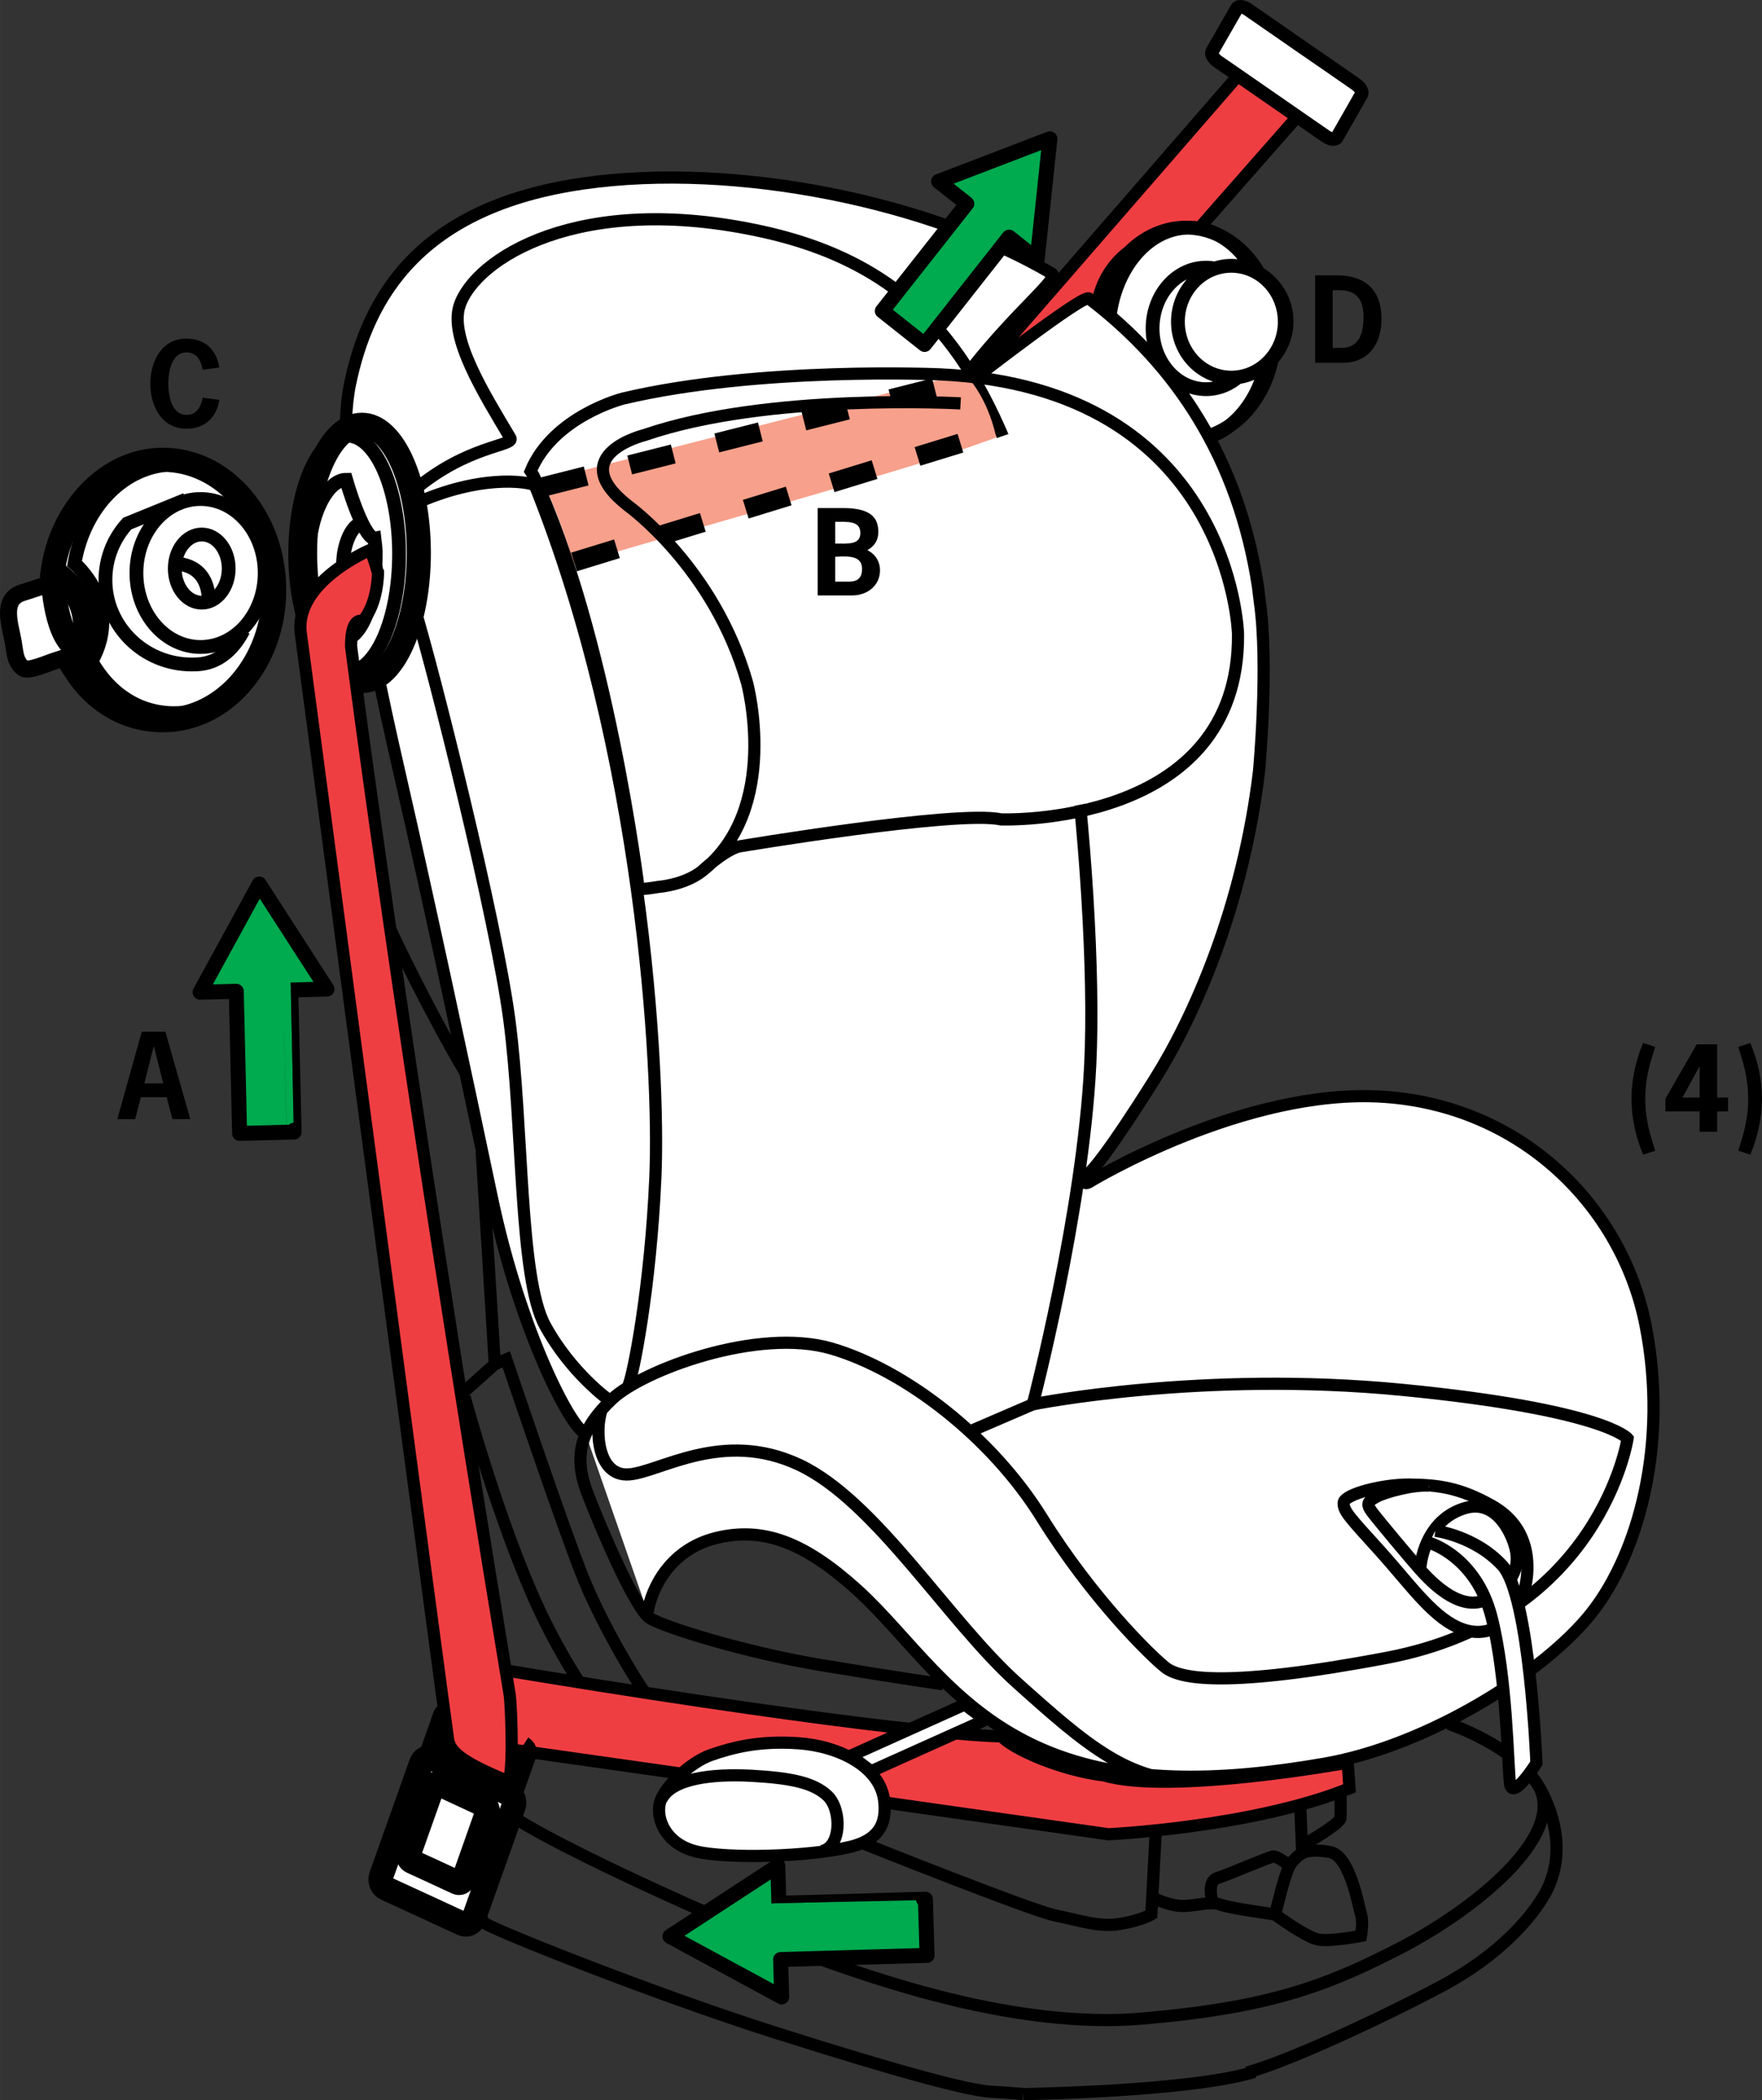 <?xml version="1.0" encoding="UTF-8"?>
<!DOCTYPE svg PUBLIC "-//W3C//DTD SVG 1.1//EN" "http://www.w3.org/Graphics/SVG/1.1/DTD/svg11.dtd">
<!-- Creator: CorelDRAW 2017 -->
<svg xmlns="http://www.w3.org/2000/svg" xml:space="preserve" width="33.212mm" height="39.566mm" version="1.1" style="shape-rendering:geometricPrecision; text-rendering:geometricPrecision; image-rendering:optimizeQuality; fill-rule:evenodd; clip-rule:evenodd"
viewBox="0 0 1420.79 1692.63"
 xmlns:xlink="http://www.w3.org/1999/xlink">
 <rect x="0" y="0" width="1420.79" height="1692.63" fill="#333333" stroke="none"/>
 <defs>
  <style type="text/css">
   <![CDATA[
    .str1 {stroke:black;stroke-width:11.12;stroke-miterlimit:4}
    .str2 {stroke:black;stroke-width:13.73;stroke-miterlimit:4}
    .str3 {stroke:black;stroke-width:19.47;stroke-miterlimit:4}
    .str6 {stroke:black;stroke-width:10.81;stroke-miterlimit:4}
    .str5 {stroke:black;stroke-width:19.62;stroke-miterlimit:4}
    .str0 {stroke:black;stroke-width:9.81;stroke-miterlimit:4}
    .str4 {stroke:black;stroke-width:12.07;stroke-linecap:round;stroke-linejoin:round;stroke-miterlimit:4}
    .str7 {stroke:black;stroke-width:15.7;stroke-miterlimit:4;stroke-dasharray:36.217 36.217 36.217 36.217}
    .fil1 {fill:none;fill-rule:nonzero}
    .fil5 {fill:black;fill-rule:nonzero}
    .fil3 {fill:#00AA4F;fill-rule:nonzero}
    .fil0 {fill:#EF3E42;fill-rule:nonzero}
    .fil4 {fill:#F7A08B;fill-rule:nonzero}
    .fil2 {fill:white;fill-rule:nonzero}
   ]]>
  </style>
 </defs>
 <g id="Слой_x0020_1">
  <path class="fil0" d="M405.02 1406.26l485.53 68.91c0,0 116.6,-5.52 194.49,-37.03l-1.48 -20.72c0,0 -134.54,32.22 -187.83,16.59 -34.53,-4.06 -75.37,-21.25 -84.71,-31.65 -28.79,-0.71 -131.07,-11.18 -399.22,-57.36l-6.78 61.27z"/>
  <path class="fil1 str0" d="M372.83 1404.4l520.93 73.89c0,0 116.54,-5.49 194.41,-37l-1.43 -20.69c0,0 -142.75,26.01 -196.13,10.35 -34.5,-4.07 -73.54,-21.13 -82.93,-31.52 -29.91,-0.71 -136.29,-9.19 -424.8,-57.3"/>
  <polygon class="fil0" points="837.58,250.84 1004.55,50.52 1056.59,84.08 925.71,229.37 "/>
  <polygon class="fil0" points="788.97,301.76 1007.37,50.52 1055.14,83.7 870.74,293.19 "/>
  <polyline class="fil1 str0" points="788.97,301.76 1007.37,50.52 1055.14,83.7 870.74,293.19 "/>
  <path class="fil2" d="M1037.46 258.99c0,-16.59 -9.09,-30.93 -22.37,-38.69 -12.89,-22.29 -34.38,-36.85 -58.75,-36.85 -39.4,0 -71.39,38.23 -71.39,85.39 30.71,7.11 51.19,50 71.39,85.37 33.58,0 61.6,-27.68 69.3,-64.97 7.28,-7.98 11.82,-18.55 11.82,-30.24z"/>
  <path class="fil1 str1" d="M1035.95 259.29c0,24.87 -19.27,45.03 -43.09,45.03 -23.8,0 -43.04,-20.16 -43.04,-45.03 0,-24.87 19.24,-45.06 43.04,-45.06 23.82,0 43.09,20.19 43.09,45.06zm-36.55 43.6c-7.37,6.72 -16.71,10.75 -26.91,10.75 -23.82,0 -43.1,-21.9 -43.1,-48.93 0,-27.06 19.28,-48.99 43.1,-48.99 2.63,0 5.25,0.33 7.8,0.83m-86.32 46.81c1.52,-29.89 14.64,-55.58 33.5,-69.3 9.27,-6.73 19.94,-10.58 31.31,-10.58 20.84,0 39.43,12.9 51.28,33.06m11.14 76.2c-7.77,35.72 -32.57,61.85 -62.04,62.04m-74.87 -90.65c0,0 -5.81,-47.84 40.17,-69.11m112.99 63.96c0,-16.57 -9.09,-30.92 -22.38,-38.69 -12.87,-22.29 -34.36,-36.84 -58.74,-36.84 -39.42,0 -71.4,38.22 -71.4,85.39 30.71,7.11 51.21,49.98 71.4,85.36 33.56,0 61.61,-27.68 69.29,-64.97 7.29,-7.98 11.83,-18.53 11.83,-30.24z"/>
  <path class="fil2" d="M471.96 1154.88c-10.17,-1.45 -52.17,-79.68 -75.36,-189.84 -23.17,-110.08 -52.17,-244.86 -72.46,-333.24 -20.29,-88.39 -56.5,-250.69 -42.03,-321.69 14.53,-71.01 56.53,-143.44 188.36,-162.27 123.78,-17.7 281.25,15.68 377.73,72.65 6.31,3.71 -28.27,30.3 -64.14,75.8 -0.89,1.1 3.5,7.44 3.5,7.44 0,0 85.89,-66.64 90.46,-63.2 86.49,65.85 140.3,162.51 141.66,299.98 1.45,146.36 -49.29,266.6 -88.41,328.95 -39.13,62.28 -50.16,73.09 -53.26,76.19 -3.13,3.1 -6.25,11.44 1.54,6.26 0,0 124.18,-75.24 235.75,-68 111.62,7.25 192.7,88.38 211.54,184.03 18.85,95.64 -5.8,184.06 -43.46,231.84 -37.67,47.81 -131.82,107.24 -215.89,121.73 -84.06,14.49 -165.24,17.39 -233.33,-14.49 -68.12,-31.87 -101.6,-88.39 -143.4,-126.09 -41.88,-37.68 -74.96,-50.56 -112.69,-41.56 -37.79,9.06 -52.76,40.7 -55.88,59.91l-50.23 -144.41z"/>
  <path class="fil1 str0" d="M471.96 1154.88c-10.17,-1.45 -52.17,-79.68 -75.36,-189.84 -23.17,-110.08 -52.17,-244.86 -72.46,-333.24 -20.29,-88.39 -56.5,-250.69 -42.03,-321.69 14.53,-71.01 56.53,-143.44 188.36,-162.27 123.78,-17.7 281.25,15.68 377.73,72.65 6.31,3.71 -28.27,30.3 -64.14,75.8 -0.89,1.1 3.5,7.44 3.5,7.44 0,0 85.89,-66.64 90.46,-63.2 71.4,54.36 120.53,129.71 136.26,231.7l1.57 12.65c7.33,51.43 -0.62,136.5 -0.62,136.5 -13.05,109.34 -52.32,197.64 -83.95,248.08 -39.13,62.28 -50.16,73.09 -53.26,76.19 -3.13,3.1 -6.25,11.44 1.54,6.26 0,0 124.18,-75.24 235.75,-68 111.62,7.25 192.7,88.38 211.54,184.03 18.85,95.64 -5.8,184.06 -43.46,231.84 -37.67,47.81 -131.82,107.24 -215.89,121.73 -84.06,14.49 -165.24,17.39 -233.33,-14.49 -68.12,-31.87 -101.6,-88.39 -143.4,-126.09 -41.88,-37.68 -74.96,-50.56 -112.69,-41.56 -37.79,9.06 -52.76,40.7 -55.88,59.91m645.78 89.93c0,0 56,18.38 74.34,53.17 18.37,34.75 14.5,63.73 3.89,83.06 -10.64,19.33 -36.73,50.24 -84.07,75.38 -47.33,25.11 -121.7,59.87 -156.49,69.49m44.19 -182.82c0,0 31.15,-17.54 31.15,-22.46l0 -21.38m-30.62 49.45c0,0 -6.81,4.15 -10.67,10.93 -3.92,6.75 -11.47,38.89 -11.47,38.89m-98.85 -13.64c0,0 14.5,7.74 27.06,6.75 12.56,-0.94 20.21,-3.83 27.96,-0.94 7.76,2.9 43.48,7.76 43.48,7.76 0,0 25.15,18.32 34.79,20.23 9.66,1.96 34.8,-2.88 34.8,-2.88 0,0 1.92,-11.61 0,-17.36 -1.98,-5.83 -8.69,-47.4 -25.14,-50.27 -16.45,-2.87 -22.25,0.96 -22.25,0.96l-1.66 -38.26m-116.49 20.86l-3.53 66.71c0,0 -7.73,4.78 -25.08,7.71 -17.42,2.87 -32.9,-2.93 -52.2,-6.78 -19.33,-3.83 -154.57,-57.92 -154.57,-57.92m-177.29 -122.61c-19.98,-30.09 -38.54,-65.88 -48.78,-90.96 -15.89,-39.09 -62.27,-176.72 -62.27,-176.72l-9.22 3.85 -36.67 32.84 18.34 316.86m29 -47.36c0,0 -33.8,42.51 -35.78,77.27 -1.89,34.76 13.55,66.68 16.42,70.56 2.93,3.83 132.37,56.03 235.74,88.87 103.35,32.81 155.55,46.36 172.91,47.33 17.36,0.95 26.1,1.92 26.1,1.92m-339.98 -551.39c-5.81,17.34 -2.93,53.92 22.2,51.96 25.07,-1.92 75.31,-36.7 137.12,-7.74 61.81,29.01 119.78,125.61 175.81,175.85 56.07,50.24 90.88,80.57 145.03,78.58m-132.44 -303.16l-51.31 22.1m79.41 -591.05c14.35,103.71 21.81,221.98 18.23,295.05 -5.77,118.85 -46.33,273.9 -46.33,273.9 0,0 136.22,-27.56 298.47,-11.62 162.3,15.92 181.14,39.13 181.14,39.13 0,0 -21.55,144.03 -194.2,176.8 -129.09,24.45 -166.66,17.07 -178.53,7.73 -11.85,-9.36 -59.1,-55.55 -99.65,-120.79 -40.53,-65.18 -110.12,-118.8 -169.52,-136.2 -59.45,-17.36 -152.18,17.4 -176.82,40.6 -24.62,23.18 -31.87,44.91 -20.25,75.36 11.58,30.39 39.12,94.19 50.69,101.37 11.59,7.29 76.78,27.58 137.68,37.73 60.8,10.14 98.74,15.51 98.74,15.51m-254.05 -240.18c3.93,-7.74 18.13,-79.64 21.96,-168.54 3.88,-88.83 -11.06,-342.9 -97.07,-557.36 -0.76,-1.89 -38.02,-10.81 -93.52,13.17 -1.39,0.62 -3.2,-9.55 -4.57,-8.9 43.81,-37.29 82.13,-35.98 78.17,-42.66 -21.45,-35.95 -49.3,-80.71 -40.94,-106.5 12.15,-37.35 95.97,-92.62 245.01,-59.63 131.01,29.04 176.38,111.08 211.42,213.2 2.93,8.48 5.75,17.92 8.5,28.17m-502.1 58.68c17.15,55.87 66.62,254.6 77.26,334.37 11.59,86.91 7.73,208.64 29,247.29 21.25,38.63 51.76,60.02 51.76,60.02m-131.04 327.09l-20.89 10.07 0 48.13m901.86 -73.26c20.24,39.59 -52.1,98.35 -111.95,129.27 -59.9,30.96 -106.26,48.29 -208.67,57.02 -102.43,8.68 -217.35,-32.85 -268.59,-51.2 -51.19,-18.35 -237.6,-101.42 -251.12,-121.76 -13.54,-20.25 8.69,-52.14 8.69,-52.14"/>
  <path class="fil2" d="M573.33 1414.38c-16.5,5.68 -38.44,26.11 -41.34,39.13 -2.94,13.02 5.25,32.99 29.87,38.77 24.64,5.79 89.84,4.33 123.73,-3.85 26.95,-6.49 28.69,-23.12 27.48,-36.28 -2.75,-28.46 -36.73,-44.94 -69.24,-47.19 -32.47,-2.28 -53.91,3.71 -70.5,9.42z"/>
  <path class="fil1 str0" d="M573.33 1414.38c-16.5,5.68 -38.44,26.11 -41.34,39.13 -2.94,13.02 5.25,32.99 29.87,38.77 24.64,5.79 89.84,4.33 123.73,-3.85 26.95,-6.49 28.69,-23.12 27.48,-36.28 -2.75,-28.46 -36.73,-44.94 -69.24,-47.19 -32.47,-2.28 -53.91,3.71 -70.5,9.42zm-40.11 36.02c8.13,-17.21 41.24,-20.92 72.59,-19.24 31.39,1.74 50.09,5.37 61.53,16.21 11.4,10.82 11.37,41.49 -4.81,44.53"/>
  <polygon class="fil2" points="794.51,1386.14 702.46,1427.49 685.87,1415.07 777.94,1373.71 "/>
  <path class="fil1 str0" d="M794.51 1386.14l-92.06 41.35 -16.59 -12.42 92.07 -41.37 16.57 12.44zm-432.21 -253.85l13.54 -2.14c0,0 26.5,96.65 57.65,164.46 10.69,23.21 22.56,44.01 33.55,61.23m510.43 176.37c0,0 -4.39,-16.01 4.01,-18.56 8.36,-2.55 42.56,-17.48 45.5,-17.48 2.87,0 11.97,6.58 11.97,6.58m-775.15 -971.28c0,0 -9.72,34.73 10.55,114.92 15.24,60.04 74.22,173.27 100.46,217.34m13.6 64.23l10.57 171.48"/>
  <path class="fil2" d="M1137.06 1196.47c-22.49,-0.32 -52.67,7.89 -53.53,14.41 -0.74,6.55 4.92,12.27 28.6,38.39 23.66,26.12 41.64,52.25 62.87,62.01 21.25,9.82 35.1,-0.82 41.64,-7.34 6.55,-6.54 13.75,-19.12 14.84,-36.05 1.03,-16.59 -2.53,-39.81 -28.66,-54.5 -26.08,-14.67 -43.36,-16.59 -65.75,-16.93z"/>
  <path class="fil1 str0" d="M1137.06 1196.47c-22.49,-0.32 -52.67,7.89 -53.53,14.41 -0.74,6.55 4.92,12.27 28.6,38.39 23.66,26.12 41.64,52.25 62.87,62.01 21.25,9.82 35.1,-0.82 41.64,-7.34 6.55,-6.54 13.75,-19.12 14.84,-36.05 1.03,-16.59 -2.53,-39.81 -28.66,-54.5 -26.08,-14.67 -43.36,-16.59 -65.75,-16.93z"/>
  <path class="fil2" d="M1152.23 1197.37c-12.59,-1.04 -35.6,5.21 -42.33,8.92 -6.72,3.67 -8.66,5.37 -3.68,12.15 4.98,6.69 33.43,40.57 38.19,45.79 4.79,5.21 32.13,37.76 55.57,24.08 23.43,-13.69 25.05,-28.93 21.8,-41.27 -3.23,-12.39 -15.74,-38.83 -40.26,-31.66 -24.52,7.15 -34.83,30.14 -36.34,49.5l7.05 -67.51z"/>
  <path class="fil1 str0" d="M1152.23 1197.37c-12.59,-1.04 -35.6,5.21 -42.33,8.92 -6.72,3.67 -8.66,5.37 -3.68,12.15 4.98,6.69 33.43,40.57 38.19,45.79 4.79,5.21 32.13,37.76 55.57,24.08 23.43,-13.69 25.05,-28.93 21.8,-41.27 -3.23,-12.39 -15.74,-38.83 -40.26,-31.66 -24.52,7.15 -34.83,30.14 -36.34,49.5"/>
  <path class="fil2" d="M1152.5 1243.41c0,0 37.67,10.61 50.22,59.9 12.56,49.25 12.98,119.56 14.9,134.1 1.9,14.46 21.28,-16.42 21.28,-16.42 0,0 -5.25,-135.08 -27.48,-159.26 -22.22,-24.1 -54.09,-28.02 -54.09,-28.02l-4.83 9.71z"/>
  <path class="fil1 str0" d="M1152.5 1243.41c0,0 37.67,10.61 50.22,59.9 12.56,49.25 12.98,119.56 14.9,134.1 1.9,14.46 21.28,-16.42 21.28,-16.42 0,0 -5.25,-135.08 -27.48,-159.26 -22.22,-24.1 -54.09,-28.02 -54.09,-28.02"/>
  <path class="fil2" d="M76.5 459.16c-16.25,5.07 -42.69,13.31 -58.84,18.62 -16.87,5.51 -9.58,25.27 -6.99,39.55 1.4,8.03 1.37,16.36 8.18,21.22 4.07,2.96 20.48,-4.44 25.26,-5.87 13.06,-4.13 41.16,-13.04 53.31,-21.57l-20.92 -51.96z"/>
  <path class="fil1 str2" d="M76.5 459.16c-16.25,5.07 -42.69,13.31 -58.84,18.62 -16.87,5.51 -9.58,25.27 -6.99,39.55 1.4,8.03 1.37,16.36 8.18,21.22 4.07,2.96 20.48,-4.44 25.26,-5.87 13.06,-4.13 41.16,-13.04 53.31,-21.57"/>
  <path class="fil2" d="M339.71 448.14c0,59.22 -22.39,107.29 -49.95,107.29 -27.59,0 -49.97,-48.07 -49.97,-107.29 0,-59.37 22.38,-107.42 49.97,-107.42 27.56,0 49.95,48.05 49.95,107.42z"/>
  <path class="fil2" d="M63.61 525.98c-23.59,-13.36 -16.57,-58.38 -16.57,-58.38 -2.48,-2.08 -5.45,-4.36 -8.53,-6.32 7.32,-51.73 46.29,-93.23 93.04,-93.23 51.9,0 94,48.83 94,109.05 0,60.23 -42.1,109.02 -94,109.02 -31.1,0 -57.62,-15.95 -74.75,-42.84 0,0 4.04,-6.72 6.81,-17.3z"/>
  <path class="fil1 str1" d="M184.4 458.25c0,15.15 -9.71,27.45 -21.73,27.45 -12,0 -21.75,-12.3 -21.75,-27.45 0,-15.17 9.75,-27.47 21.75,-27.47 12.03,0 21.73,12.3 21.73,27.47zm29.03 3.56c0,32.91 -23.11,59.61 -51.73,59.61 -28.54,0 -51.7,-26.69 -51.7,-59.61 0,-32.91 23.16,-59.63 51.7,-59.63 28.63,0 51.73,26.72 51.73,59.63z"/>
  <path class="fil1 str3" d="M60.02 539.16c0,0 28.57,-49.05 -17.49,-78.91 6.97,-49.76 44.22,-89.69 88.81,-89.69 49.57,0 89.72,46.98 89.72,104.93 0,57.98 -40.14,104.95 -89.72,104.95 -29.67,0 -55.04,-15.39 -71.33,-41.27z"/>
  <path class="fil1 str1" d="M73.76 533.03c25.84,-46.24 -13.69,-78.94 -13.69,-78.94 7.62,-45.71 40.67,-79.74 80.47,-79.74 45.46,0 82.28,44.87 82.28,100.19 0,55.4 -36.82,100.24 -82.28,100.24 -28.17,0 -51.94,-15.4 -66.78,-41.74z"/>
  <path class="fil1 str3" d="M42.56 463.65c0,0 0.81,45 17.93,57.61"/>
  <path class="fil1 str1" d="M141.42 454.41c0,0 26.91,-1.43 26.91,30.55m-18.44 -82.25l-47.31 19.27c-10.91,12.03 -17.57,27.89 -17.57,45.37 0,37.65 31.18,68.18 69.6,68.18 7.97,0 27.22,0 41.67,-27.46m125.5 -61.7c0,52.65 -18.76,95.3 -41.92,95.3 -23.02,0 -41.83,-42.65 -41.83,-95.3 0,-52.62 18.82,-95.3 41.83,-95.3 23.16,0 41.92,42.68 41.92,95.3zm-20.63 29.29c-2.29,8.32 -7.98,13.74 -12.09,13.74 -6.9,0 -12.47,-15.15 -12.47,-33.77 0,-18.69 8.3,-33.81 15.42,-33.81"/>
  <path class="fil1 str3" d="M337.7 445.6c0,57.06 -20.51,103.23 -45.86,103.23 -25.32,0 -45.86,-46.16 -45.86,-103.23 0,-57.03 20.54,-103.24 45.86,-103.24 25.36,0 45.86,46.21 45.86,103.24z"/>
  <path class="fil1 str1" d="M301.97 434.17c1.36,11.44 0.92,9.4 0.92,16.8 0,35.71 -12.09,64.77 -26.96,64.77 -14.93,0 -27.03,-29.06 -27.03,-64.77 0,-35.78 15.27,-64.31 30.17,-64.31 0,0 12.99,45.47 22.89,47.51z"/>
  <polygon class="fil3" points="711.45,250.62 745.53,277.6 746.43,276.5 813.67,191.12 836.33,209.09 846.6,111.85 756.88,146.19 779.6,164.16 "/>
  <polygon class="fil1 str4" points="711.45,250.62 745.53,277.6 746.43,276.5 813.67,191.12 836.33,209.09 846.6,111.85 756.88,146.19 779.6,164.16 "/>
  <path class="fil3" d="M263.66 797.13l-54.63 -84.65 -47.71 87.18 29.19 -0.74 2.7 114.55 43.89 -1.12 0 -1.51c0,0 -2.69,-112.97 -2.66,-112.97l29.22 -0.74z"/>
  <path class="fil1 str4" d="M263.66 797.13l-54.63 -84.65 -47.71 87.18 29.19 -0.74 2.7 114.55 43.89 -1.12 0 -1.51c0,0 -2.69,-112.97 -2.66,-112.97l29.22 -0.74z"/>
  <path class="fil3" d="M747.53 1575.92l-1.33 -45.27 -1.55 0.03c0,0 -116.58,3.3 -116.58,3.26l-0.89 -30.17 -87 56.83 90.16 48.82 -0.91 -30.17 118.1 -3.34z"/>
  <path class="fil1 str4" d="M747.53 1575.92l-1.33 -45.27 -1.55 0.03c0,0 -116.58,3.3 -116.58,3.26l-0.89 -30.17 -87 56.83 90.16 48.82 -0.91 -30.17 118.1 -3.34z"/>
  <path class="fil2" d="M323.48 1466.66c-5.9,16.6 -12.45,35 -16.16,45.37 -1.34,3.91 0.45,8.41 4.06,10.04 6.28,2.87 21.85,10.07 30.77,14.14 9.02,4.15 24.52,11.3 30.75,14.22 3.62,1.62 7.68,-0.2 9,-4.09 3.7,-10.34 10.25,-28.76 16.13,-45.38 5.93,-16.59 12.42,-35.04 16.12,-45.39 1.36,-3.88 -0.39,-8.41 -4,-10.08 -6.22,-2.84 -21.81,-9.98 -30.77,-14.11 -8.94,-4.14 -24.56,-11.31 -30.8,-14.17 -3.59,-1.72 -7.61,0.15 -9.01,4 -3.65,10.41 -10.22,28.82 -16.08,45.47z"/>
  <path class="fil1 str5" d="M366.91 1383.62c-1.02,-0.5 -1.98,-0.92 -2.85,-1.34 -2.37,-1.07 -4.77,-0.66 -5.34,1 -1.03,2.87 -3.5,9.95 -4.91,14.05 -1.49,4.08 -4,11.17 -4.96,14.04 -0.56,1.65 0.81,3.83 3.21,4.97 6.35,2.93 17.69,8.18 27.79,12.9 10.26,4.66 21.54,9.92 27.89,12.9 2.34,1.07 4.77,0.59 5.31,-1.06 1.04,-2.82 3.56,-9.94 4.98,-14 1.43,-4.11 3.92,-11.18 4.98,-14.07 0.48,-1.4 -0.53,-3.25 -2.38,-4.45m-81.48 58.69c-3.5,9.82 -7.33,20.81 -9.54,27 -0.77,2.31 0.23,4.98 2.38,5.98 3.71,1.7 12.95,5.96 18.26,8.39 5.31,2.49 14.5,6.79 18.28,8.5 2.08,1.01 4.44,-0.1 5.28,-2.41 2.17,-6.2 6.04,-17.16 9.55,-27 3.47,-9.86 7.33,-20.84 9.52,-27.03 0.84,-2.36 -0.24,-5.01 -2.37,-5.96 -3.74,-1.72 -12.97,-5.98 -18.29,-8.48 -5.31,-2.43 -14.5,-6.74 -18.23,-8.47 -2.11,-0.98 -4.47,0.11 -5.36,2.43 -2.11,6.16 -5.99,17.16 -9.49,27.06zm-15.67 -0.59c-5.88,16.6 -12.45,35 -16.16,45.37 -1.34,3.91 0.45,8.39 4.06,10.04 6.28,2.87 21.85,10.07 30.77,14.14 9.03,4.15 24.53,11.3 30.76,14.22 3.62,1.62 7.68,-0.2 8.99,-4.09 3.7,-10.34 10.25,-28.76 16.15,-45.38 5.92,-16.59 12.41,-35.04 16.1,-45.39 1.36,-3.88 -0.39,-8.41 -4,-10.08 -6.22,-2.84 -21.8,-9.98 -30.77,-14.11 -8.93,-4.14 -24.55,-11.31 -30.8,-14.17 -3.59,-1.72 -7.61,0.15 -8.99,4 -3.67,10.41 -10.23,28.82 -16.11,45.47z"/>
  <path class="fil2" d="M1049.66 96.46c7.64,5.27 14.41,9.96 19.45,13.42 3.65,2.57 7.64,3.03 8.82,1 2.07,-3.53 7.05,-12.29 9.96,-17.39 2.9,-5.07 7.94,-13.85 9.9,-17.37 1.22,-2.01 -0.84,-5.77 -4.62,-8.32 -9.9,-6.9 -27.51,-19.12 -43.51,-30.07 -15.8,-11.02 -33.55,-23.19 -43.42,-30.07 -3.74,-2.55 -7.7,-3.05 -8.85,-0.97 -2.07,3.5 -7.08,12.24 -9.96,17.34 -2.9,5.04 -7.95,13.83 -9.96,17.37 -1.18,1.99 0.87,5.76 4.62,8.3 3.22,2.19 11.56,8 16.07,11.09l51.49 35.66z"/>
  <path class="fil1 str6" d="M1049.66 96.46c7.64,5.27 14.41,9.96 19.45,13.42 3.65,2.57 7.64,3.03 8.82,1 2.07,-3.53 7.05,-12.29 9.96,-17.39 2.9,-5.07 7.94,-13.85 9.9,-17.37 1.22,-2.01 -0.84,-5.77 -4.62,-8.32 -9.9,-6.9 -27.51,-19.12 -43.51,-30.07 -15.8,-11.02 -33.55,-23.19 -43.42,-30.07 -3.74,-2.55 -7.7,-3.05 -8.85,-0.97 -2.07,3.5 -7.08,12.24 -9.96,17.34 -2.9,5.04 -7.95,13.83 -9.96,17.37 -1.18,1.99 0.87,5.76 4.62,8.3 3.22,2.19 11.56,8 16.07,11.09l51.49 35.66z"/>
  <path class="fil1 str0" d="M825.02 1687.72c0,0 134.86,-2.02 186.43,-17.93"/>
  <path class="fil4" d="M437.05 387.48l340.54 -86.4c0,0 17.99,16.11 25.79,51.54 -55.18,19.71 -55.27,19.77 -340.53,101.94 0,0 -12.59,-42.26 -25.8,-67.08z"/>
  <line class="fil1 str7" x1="437.53" y1="392.49" x2="784.08" y2= "304.87" />
  <line class="fil1 str7" x1="462.85" y1="452.9" x2="807.98" y2= "346.9" />
  <path class="fil1 str0" d="M515.03 716.63c5.52,-0.22 9.78,-0.83 16.13,-1.88 0,0 20.01,-1.36 34.45,-12.29 0,0 17.36,-16.53 29.82,-20.18 0,0 176.24,-29.61 211.61,-21.9 0,0 192.92,7.34 191.24,-149.62 0,0 -5.37,-198.18 -240.09,-209.03 0,0 -145.6,-6.58 -255.77,19.48 0,0 -56.05,14.11 -74.55,58.56l2.41 3.7c59.61,127.55 84.74,333.16 84.74,333.16zm50.59 -14.17c64.46,-50.04 36.75,-152.29 36.75,-152.29 -26.36,-92.9 -96.06,-142.66 -96.06,-142.66 -52.16,-40.87 13.61,-56.94 13.61,-56.94 99.17,-34.17 254.64,-25.46 254.64,-25.46"/>
  <polygon class="fil2" points="864.7,649.77 876.97,647.31 870.01,549.21 850.25,553.33 "/>
  <polygon class="fil2" points="801.23,353.93 819.01,347.8 847.51,433.97 822.98,440.09 "/>
  <path class="fil0" d="M304.79 461.77c0,0 -3.61,-13.07 -6.2,-18.63 0,0 -62.43,26.11 -55.91,68.33 0,0 116.9,880.43 118.73,891.01 1.89,10.57 14.19,18.85 46.87,32.54 6.54,6.72 4.11,-60.52 2.63,-69.58 -89.02,-538.69 -127.84,-844.65 -127.84,-844.65 0,-24.84 9.31,-20.18 9.31,-20.18 12.41,-13.99 12.42,-38.83 12.42,-38.83z"/>
  <path class="fil1 str0" d="M304.79 461.77c0,0 -3.61,-13.07 -6.2,-18.63 0,0 -62.43,26.11 -55.91,68.33 0,0 116.9,880.43 118.73,891.01 1.89,10.57 14.19,18.85 46.87,32.54 6.54,6.72 4.11,-60.52 2.63,-69.58 -89.02,-538.69 -127.84,-844.65 -127.84,-844.65 0,-24.84 9.31,-20.18 9.31,-20.18 12.41,-13.99 12.42,-38.83 12.42,-38.83z"/>
  <path class="fil5" d="M1324.97 840.56c-5.98,13.94 -9.42,29.88 -9.42,45 0,15.12 3.44,31.06 9.42,45.02l9.7 -3.18c-3.64,-11.68 -7.98,-24 -7.98,-41.84 0,-17.84 4.34,-30.13 7.98,-41.81l-9.7 -3.18zm59.68 1.08l-16.48 0 -25.26 43.84 0 10.22 27.62 0 0 16.4 14.12 0 0 -16.4 8.78 0 0 -11.11 -8.78 0 0 -42.94zm-14.12 42.94l-13.86 0 13.68 -25.1 0.18 0 0 25.1zm31.13 -40.84c3.62,11.68 7.98,23.97 7.98,41.81 0,17.84 -4.36,30.16 -7.98,41.84l9.7 3.18c5.95,-13.96 9.42,-29.9 9.42,-45.02 0,-15.12 -3.47,-31.06 -9.42,-45l-9.7 3.18z"/>
  <path class="fil5" d="M133.35 831.5l-19.02 0 -19.74 70.46 14.4 0 4.62 -17.66 20.82 0 4.62 17.66 14.4 0 -20.1 -70.46zm-1.72 41.66l-15.22 0 7.42 -29.52 0.36 0 7.44 29.52z"/>
  <path class="fil5" d="M163.42 320.54c-1.36,7.24 -4.72,13.83 -13.14,13.83 -12.14,0 -14.58,-16.12 -14.58,-25.15 0,-9.06 2.44,-25.18 14.58,-25.18 8.52,0 11.78,6.6 13.14,13.94l13.4 -1.8c-2.36,-14.94 -12.06,-23.28 -26.54,-23.28 -20.1,0 -29.06,18.56 -29.06,36.32 0,17.74 8.96,36.29 29.06,36.29 14.68,0 24.36,-8.78 26.54,-23.25l-13.4 -1.72z"/>
  <path class="fil5" d="M1060.49 221.92l0 70.46 22.07 0c21.02,0 31.42,-15.4 31.42,-35.22 0,-20.02 -9.5,-35.24 -36.29,-35.24l-17.2 0zm14.12 58.5l0 -46.54 5.34 0c13.22,0 19.56,6.88 19.56,21.64 0,17.84 -6.8,24.9 -18.02,24.9l-6.88 0z"/>
  <path class="fil5" d="M673.47 468.76l0 -20.02c13.68,-0.98 21.64,0.28 21.64,9.88 0,10.68 -8.24,10.14 -12.5,10.14l-9.14 0zm13.4 11.14c12.86,0 22.72,-8.16 22.72,-20.28 0,-7.06 -3.8,-13.14 -10.22,-16.22 5.7,-3.16 8.88,-7.96 8.88,-14.58 0,-11.4 -5.8,-19.38 -28.62,-19.38l-20.28 0 0 70.46 27.52 0zm-13.4 -59.32c9.96,0 20.28,-1.08 20.28,8.98 0,9.68 -9.86,8.5 -20.28,8.5l0 -17.48z"/>
 </g>
</svg>
